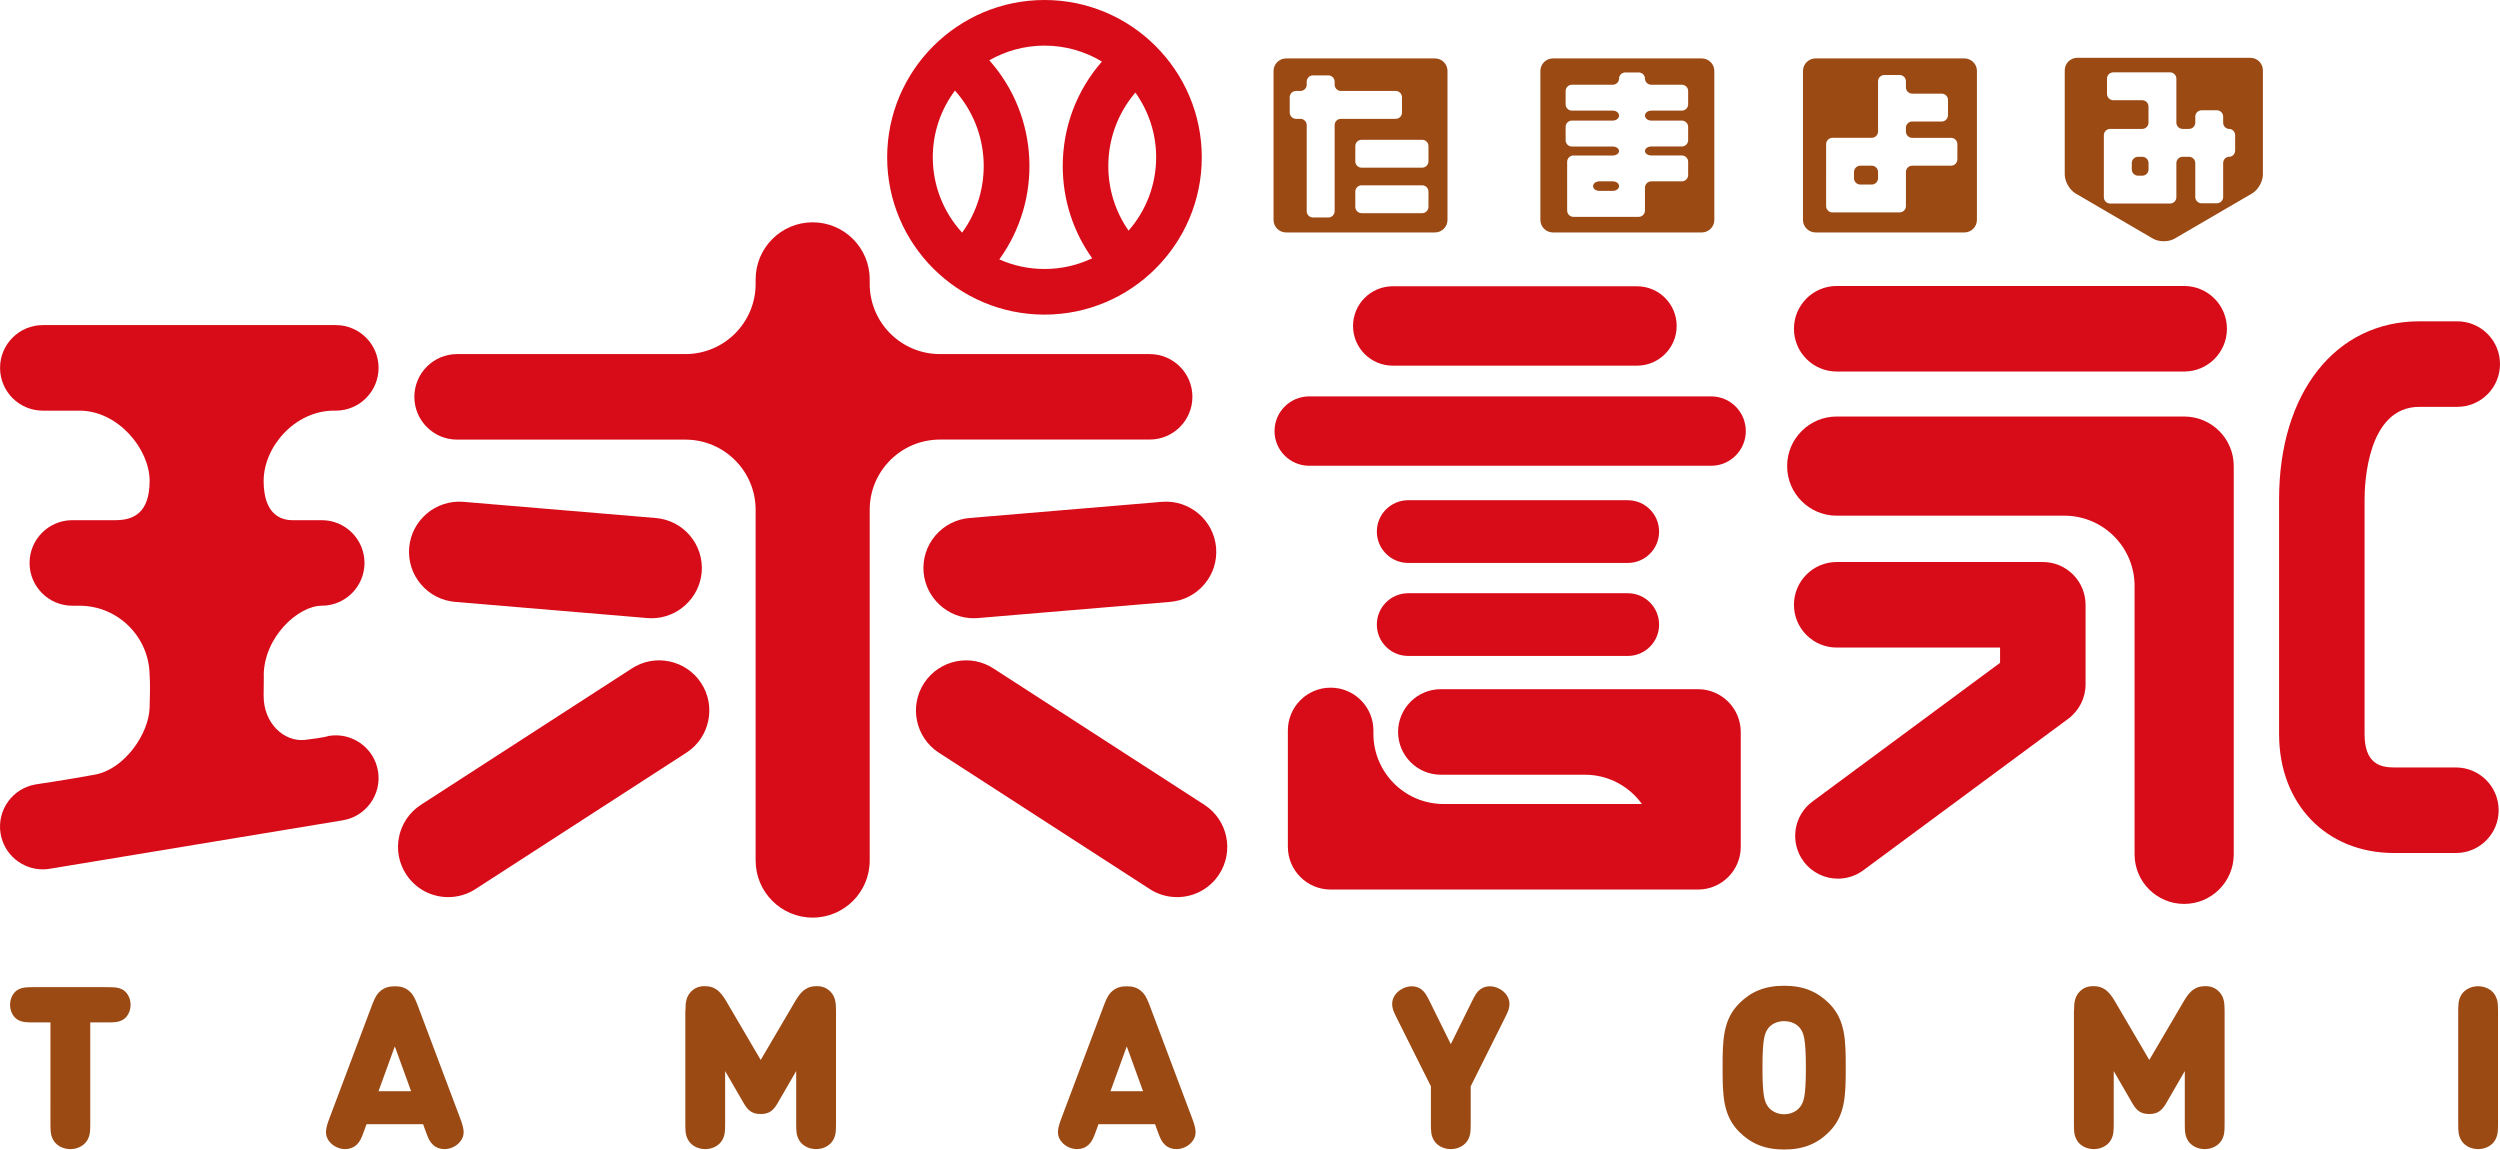 <?xml version="1.0" encoding="UTF-8"?> <svg xmlns="http://www.w3.org/2000/svg" xmlns:xlink="http://www.w3.org/1999/xlink" version="1.1" id="레이어_1" x="0px" y="0px" viewBox="0 0 720 331.063" xml:space="preserve"> <g id="レイヤー_1"> </g> <g id="レイヤー_2"> </g> <path fill="#9C4A14" d="M413.274,16.828h-42.891c-1.978,0-3.604,1.626-3.604,3.62V63.34c0,1.978,1.626,3.604,3.604,3.604h42.891 c1.995,0,3.604-1.626,3.604-3.604V20.432C416.894,18.454,415.269,16.828,413.274,16.828z M384.378,36.036v24.79 c0,0.989-0.821,1.81-1.81,1.81h-4.425c-0.989,0-1.81-0.805-1.81-1.81v-24.79c0-0.989-0.821-1.81-1.81-1.81h-1.274 c-0.989,0-1.81-0.821-1.81-1.81v-4.408c0-0.989,0.805-1.81,1.81-1.81h1.274c0.989,0,1.81-0.805,1.81-1.81v-0.872 c0-0.989,0.805-1.81,1.81-1.81h4.425c0.989,0,1.81,0.821,1.81,1.81v0.872c0,0.989,0.821,1.81,1.81,1.81h15.772 c0.989,0,1.81,0.821,1.81,1.81v4.408c0,0.989-0.805,1.81-1.81,1.81h-15.772C385.183,34.226,384.378,35.03,384.378,36.036z M411.397,59.585c0,0.989-0.821,1.81-1.81,1.81h-17.448c-0.989,0-1.81-0.821-1.81-1.81v-4.408c0-0.989,0.805-1.81,1.81-1.81h17.448 c0.989,0,1.81,0.805,1.81,1.81V59.585z M411.397,46.478c0,0.989-0.821,1.81-1.81,1.81h-17.448c-0.989,0-1.81-0.805-1.81-1.81V42.07 c0-0.989,0.805-1.81,1.81-1.81h17.448c0.989,0,1.81,0.805,1.81,1.81V46.478z M490.123,16.828h-42.891 c-1.978,0-3.604,1.626-3.604,3.62V63.34c0,1.978,1.626,3.604,3.604,3.604h42.891c1.978,0,3.604-1.626,3.604-3.604V20.432 C493.727,18.454,492.101,16.828,490.123,16.828z M486.184,30.052c0,0.989-0.821,1.81-1.81,1.81h-8.816 c-0.989,0-1.81,0.637-1.81,1.425c0,0.788,0.805,1.441,1.81,1.441h8.816c0.989,0,1.81,0.821,1.81,1.81v3.838 c0,0.989-0.821,1.81-1.81,1.81h-8.816c-0.989,0-1.81,0.587-1.81,1.291c0,0.704,0.805,1.291,1.81,1.291h8.816 c0.989,0,1.81,0.821,1.81,1.81v3.838c0,0.989-0.821,1.81-1.81,1.81h-8.816c-0.989,0-1.81,0.821-1.81,1.81v6.604 c0,0.989-0.821,1.81-1.81,1.81h-18.789c-0.989,0-1.81-0.821-1.81-1.81V46.596c0-0.989,0.805-1.81,1.81-1.81h11.33 c0.989,0,1.81-0.587,1.81-1.291c0-0.704-0.805-1.291-1.81-1.291h-11.766c-0.989,0-1.81-0.805-1.81-1.81v-3.855 c0-0.989,0.805-1.81,1.81-1.81h11.766c0.989,0,1.81-0.637,1.81-1.441c0-0.788-0.805-1.425-1.81-1.425h-11.766 c-0.989,0-1.81-0.821-1.81-1.81v-3.838c0-0.989,0.805-1.81,1.81-1.81h11.766c0.989,0,1.81-0.788,1.81-1.777 c0-0.972,0.821-1.76,1.81-1.76h3.838c0.989,0,1.81,0.788,1.81,1.76c0,0.972,0.805,1.777,1.81,1.777h8.816 c0.989,0,1.81,0.805,1.81,1.81V30.052z M466.289,53.602c0,0.754-0.805,1.374-1.81,1.374h-3.872c-0.989,0-1.81-0.62-1.81-1.374 s0.821-1.374,1.81-1.374h3.872C465.484,52.21,466.289,52.831,466.289,53.602z M540.875,49.529v1.81c0,0.989-0.805,1.81-1.81,1.81 h-3.302c-0.989,0-1.81-0.805-1.81-1.81v-1.81c0-0.989,0.821-1.81,1.81-1.81h3.302C540.071,47.719,540.875,48.54,540.875,49.529z M565.749,16.828h-42.891c-1.978,0-3.604,1.626-3.604,3.62V63.34c0,1.978,1.626,3.604,3.604,3.604h42.891 c1.978,0,3.604-1.626,3.604-3.604V20.432C569.369,18.454,567.743,16.828,565.749,16.828z M563.721,45.908 c0,0.989-0.821,1.81-1.81,1.81h-11.196c-0.989,0-1.81,0.821-1.81,1.81v9.839c0,0.989-0.821,1.81-1.81,1.81h-19.359 c-0.989,0-1.81-0.821-1.81-1.81V41.5c0-0.989,0.821-1.81,1.81-1.81h11.33c0.989,0,1.81-0.821,1.81-1.81V23.415 c0-0.989,0.805-1.81,1.81-1.81h4.408c0.989,0,1.81,0.805,1.81,1.81v1.743c0,0.989,0.805,1.81,1.81,1.81h8.498 c0.989,0,1.81,0.821,1.81,1.81v4.408c0,0.989-0.821,1.81-1.81,1.81h-8.498c-0.989,0-1.81,0.805-1.81,1.81v1.089 c0,0.989,0.805,1.81,1.81,1.81h11.196c0.989,0,1.81,0.805,1.81,1.81V45.908z M648.112,16.644h-21.32c-1.995,0-5.229,0-7.224,0 h-21.32c-1.995,0-3.604,1.626-3.604,3.62v30.019c0,1.995,1.408,4.425,3.118,5.431l22.292,13.007c1.71,1.006,4.525,1.006,6.235,0 l22.309-13.007c1.71-1.006,3.117-3.436,3.117-5.431V20.264C651.716,18.269,650.09,16.644,648.112,16.644z M643.721,43.344 c0,0.989-0.771,1.81-1.726,1.81c-0.955,0-1.726,0.821-1.726,1.81v9.772c0,0.989-0.805,1.81-1.81,1.81h-4.408 c-0.989,0-1.81-0.821-1.81-1.81v-9.772c0-0.989-0.805-1.81-1.81-1.81h-1.827c-0.989,0-1.81,0.821-1.81,1.81v9.839 c0,0.989-0.805,1.81-1.81,1.81h-17.264c-0.989,0-1.81-0.821-1.81-1.81V38.936c0-0.989,0.821-1.81,1.81-1.81h9.235 c0.989,0,1.81-0.805,1.81-1.81v-4.643c0-0.989-0.805-1.81-1.81-1.81h-8.33c-0.989,0-1.81-0.821-1.81-1.81v-4.408 c0-0.989,0.805-1.81,1.81-1.81h16.359c0.989,0,1.81,0.821,1.81,1.81v12.671c0,0.989,0.805,1.81,1.81,1.81h1.827 c0.989,0,1.81-0.805,1.81-1.81v-1.743c0-0.989,0.821-1.81,1.81-1.81h4.408c0.989,0,1.81,0.821,1.81,1.81v1.743 c0,0.989,0.771,1.81,1.726,1.81c0.939,0,1.726,0.821,1.726,1.81V43.344L643.721,43.344z M618.78,46.964v1.827 c0,0.989-0.805,1.81-1.81,1.81h-1.207c-0.989,0-1.81-0.821-1.81-1.81v-1.827c0-0.989,0.821-1.81,1.81-1.81h1.207 C617.976,45.154,618.78,45.975,618.78,46.964z"></path> <path fill="#9C4A14" d="M14.53,294.457H9.736c-2.347,0-3.218-0.067-4.358-0.62c-1.441-0.687-2.481-2.447-2.481-4.458 s1.039-3.771,2.481-4.458c1.14-0.553,2.011-0.62,4.358-0.62h21.035c2.347,0,3.218,0.067,4.358,0.62 c1.441,0.687,2.481,2.447,2.481,4.458c0,2.028-1.039,3.771-2.481,4.458c-1.14,0.553-2.011,0.62-4.358,0.62h-4.777v28.795 c0,2.598-0.034,3.52-0.721,4.894c-0.821,1.626-2.732,2.799-5.012,2.799s-4.207-1.173-5.012-2.799 c-0.687-1.374-0.721-2.28-0.721-4.894C14.53,323.252,14.53,294.457,14.53,294.457z M107.285,289.093 c0.821-2.112,1.441-3.034,2.38-3.771c1.14-0.905,2.347-1.274,4.039-1.274s2.9,0.352,4.039,1.274c0.939,0.754,1.559,1.659,2.38,3.771 l12.37,32.868c1.073,2.866,1.793,5.112-0.386,7.291c-1.006,1.006-2.548,1.693-4.106,1.693c-1.274,0-2.414-0.419-3.218-1.173 c-0.972-0.872-1.408-1.76-2.246-4.106l-0.687-1.894h-16.292l-0.687,1.894c-0.838,2.347-1.274,3.218-2.246,4.106 c-0.821,0.754-1.961,1.173-3.218,1.173c-1.559,0-3.101-0.687-4.106-1.693c-2.179-2.179-1.458-4.425-0.386-7.291L107.285,289.093z M113.705,301.363l-4.693,12.906h9.386L113.705,301.363z M197.409,291.004c0-2.414,0.268-4.073,1.659-5.464 c1.039-1.039,2.279-1.525,3.838-1.525c1.374,0,2.347,0.235,3.352,0.905c1.14,0.754,1.995,1.894,2.799,3.252l10.023,17.096 l10.04-17.096c0.821-1.374,1.659-2.514,2.799-3.252c1.006-0.687,1.995-0.905,3.352-0.905c1.559,0,2.799,0.486,3.838,1.525 c1.408,1.408,1.659,3.067,1.659,5.464v32.248c0,2.598-0.034,3.52-0.721,4.894c-0.821,1.626-2.732,2.799-5.012,2.799 s-4.207-1.173-5.012-2.799c-0.687-1.374-0.721-2.279-0.721-4.894v-14.783l-5.313,9.185c-1.24,2.145-2.447,3.185-4.928,3.185 s-3.687-1.039-4.911-3.185l-5.313-9.185v14.783c0,2.598-0.034,3.52-0.721,4.894c-0.821,1.626-2.732,2.799-5.012,2.799 s-4.207-1.173-5.012-2.799c-0.687-1.374-0.721-2.279-0.721-4.894v-32.248H197.409z M318.088,289.093 c0.821-2.112,1.441-3.034,2.38-3.771c1.14-0.905,2.347-1.274,4.039-1.274c1.693,0,2.9,0.352,4.039,1.274 c0.939,0.754,1.559,1.659,2.38,3.771l12.37,32.868c1.073,2.866,1.793,5.112-0.385,7.291c-1.006,1.006-2.548,1.693-4.106,1.693 c-1.274,0-2.414-0.419-3.218-1.173c-0.972-0.872-1.408-1.76-2.246-4.106l-0.687-1.894h-16.292l-0.687,1.894 c-0.838,2.347-1.274,3.218-2.246,4.106c-0.821,0.754-1.961,1.173-3.218,1.173c-1.559,0-3.101-0.687-4.106-1.693 c-2.179-2.179-1.458-4.425-0.385-7.291L318.088,289.093z M324.508,301.363l-4.693,12.906h9.386L324.508,301.363z M412.101,312.861 l-9.671-19.342c-1.14-2.279-1.492-3.101-1.492-4.391c0-1.726,1.073-3.453,3.034-4.425c0.872-0.453,1.827-0.654,2.665-0.654 c1.006,0,1.961,0.318,2.698,0.872c1.039,0.788,1.475,1.559,2.598,3.838l5.9,11.951l5.9-11.951c1.14-2.28,1.559-3.067,2.598-3.838 c0.754-0.553,1.693-0.872,2.698-0.872c0.838,0,1.793,0.201,2.665,0.654c1.961,0.972,3.034,2.699,3.034,4.425 c0,1.307-0.352,2.112-1.492,4.391l-9.671,19.342v10.392c0,2.598-0.033,3.52-0.721,4.894c-0.821,1.626-2.732,2.799-5.012,2.799 c-2.279,0-4.207-1.173-5.012-2.799c-0.687-1.374-0.721-2.279-0.721-4.894L412.101,312.861L412.101,312.861z M513.84,331.063 c-5.665,0-9.604-1.76-12.939-5.079c-4.727-4.727-4.794-10.677-4.794-18.504c0-7.827,0.067-13.778,4.794-18.504 c3.319-3.319,7.257-5.079,12.939-5.079c5.665,0,9.604,1.76,12.94,5.079c4.727,4.727,4.794,10.677,4.794,18.504 c0,7.827-0.067,13.778-4.794,18.504C523.461,329.32,519.505,331.063,513.84,331.063z M520.092,307.497 c0-8.464-0.654-10.04-1.693-11.397c-0.838-1.106-2.481-2.011-4.559-2.011c-2.078,0-3.721,0.905-4.559,2.011 c-1.039,1.374-1.693,2.933-1.693,11.397s0.654,9.973,1.693,11.33c0.838,1.106,2.481,2.078,4.559,2.078 c2.078,0,3.721-0.972,4.559-2.078C519.455,317.453,520.092,315.961,520.092,307.497z M597.326,291.004 c0-2.414,0.268-4.073,1.659-5.464c1.039-1.039,2.279-1.525,3.838-1.525c1.374,0,2.347,0.235,3.352,0.905 c1.14,0.754,1.995,1.894,2.799,3.252l10.023,17.096l10.04-17.096c0.821-1.374,1.659-2.514,2.799-3.252 c1.006-0.687,1.995-0.905,3.352-0.905c1.559,0,2.799,0.486,3.838,1.525c1.408,1.408,1.659,3.067,1.659,5.464v32.248 c0,2.598-0.034,3.52-0.721,4.894c-0.821,1.626-2.732,2.799-5.012,2.799s-4.207-1.173-5.012-2.799 c-0.687-1.374-0.721-2.279-0.721-4.894v-14.783l-5.313,9.185c-1.24,2.145-2.447,3.185-4.928,3.185c-2.481,0-3.687-1.039-4.911-3.185 l-5.313-9.185v14.783c0,2.598-0.034,3.52-0.721,4.894c-0.821,1.626-2.732,2.799-5.012,2.799s-4.207-1.173-5.011-2.799 c-0.687-1.374-0.721-2.279-0.721-4.894v-32.248H597.326z M707.966,291.725c0-2.598,0.034-3.52,0.721-4.894 c0.821-1.626,2.732-2.799,5.012-2.799c2.279,0,4.207,1.173,5.011,2.799c0.687,1.374,0.721,2.279,0.721,4.894v31.527 c0,2.598-0.033,3.52-0.721,4.894c-0.821,1.626-2.732,2.799-5.011,2.799c-2.279,0-4.207-1.173-5.012-2.799 c-0.687-1.374-0.721-2.279-0.721-4.894V291.725z"></path> <path fill="#D80C18" d="M201.901,196.673c-4.391-6.654-13.375-8.498-20.013-4.106l-60.775,39.288 c-6.654,4.391-8.498,13.375-4.09,20.029c2.682,4.073,7.19,6.487,12.068,6.487c2.833,0,5.581-0.821,7.945-2.38l60.759-39.288 C204.449,212.311,206.293,203.328,201.901,196.673z"></path> <path fill="#D80C18" d="M198.717,154.268c-2.497-2.95-5.984-4.743-9.839-5.079l-55.412-4.66 c-7.945-0.654-14.951,5.263-15.621,13.191c-0.318,3.855,0.872,7.593,3.369,10.543c2.497,2.95,5.984,4.743,9.839,5.079l55.412,4.66 c0.402,0.034,0.821,0.05,1.224,0.05c7.442,0,13.761-5.816,14.398-13.241C202.404,160.956,201.214,157.218,198.717,154.268z"></path> <path fill="#D80C18" d="M707.312,245.666h-17.834c-19.493,0-33.103-14.079-33.103-34.243v-67.647 c0-30.639,16.241-51.238,40.394-51.238h10.911c6.805,0,12.319,5.514,12.319,12.319s-5.514,12.319-12.319,12.319h-10.911 c-15.001,0-15.772,22.158-15.772,26.6v67.647c0,8.515,4.526,9.604,8.464,9.604h17.834c6.805,0,12.319,5.514,12.319,12.319 S714.117,245.666,707.312,245.666z"></path> <path fill="#D80C18" d="M331.095,101.974h-60.39c-11.18,0-20.231-9.068-20.231-20.231v-1.291c0-9.068-7.358-16.426-16.426-16.426 c-9.068,0-16.426,7.358-16.426,16.426v1.291c0,11.18-9.068,20.231-20.231,20.231h-65.737c-6.805,0-12.319,5.514-12.319,12.319 c0,6.805,5.514,12.319,12.319,12.319h65.737c11.18,0,20.231,9.068,20.231,20.231v101.002c0,9.068,7.358,16.426,16.426,16.426 c9.068,0,16.426-7.358,16.426-16.426V146.826c0-11.18,9.068-20.231,20.231-20.231h60.39c6.805,0,12.319-5.514,12.319-12.319 S337.9,101.974,331.095,101.974z"></path> <path fill="#D80C18" d="M401.105,105.309h70.346c6.302,0,11.431-5.112,11.431-11.431s-5.112-11.431-11.431-11.431h-70.346 c-6.302,0-11.431,5.112-11.431,11.431S394.803,105.309,401.105,105.309z"></path> <path fill="#D80C18" d="M492.805,114.159H377.053c-5.514,0-9.99,4.475-9.99,9.99s4.475,9.99,9.99,9.99h115.751 c5.514,0,9.99-4.475,9.99-9.99S498.336,114.159,492.805,114.159z"></path> <path fill="#D80C18" d="M405.564,162.129h63.222c4.995,0,9.034-4.039,9.034-9.034s-4.039-9.034-9.034-9.034h-63.222 c-4.995,0-9.034,4.039-9.034,9.034C396.53,158.073,400.569,162.129,405.564,162.129z"></path> <path fill="#D80C18" d="M405.564,188.913h63.222c4.995,0,9.034-4.039,9.034-9.034s-4.039-9.034-9.034-9.034h-63.222 c-4.995,0-9.034,4.039-9.034,9.034C396.53,184.874,400.569,188.913,405.564,188.913z"></path> <path fill="#D80C18" d="M489.017,198.484h-74.05c-6.805,0-12.319,5.514-12.319,12.319s5.514,12.319,12.319,12.319h41.5 c6.771,0,12.738,3.335,16.409,8.431h-57.105c-11.18,0-20.23-9.068-20.23-20.23v-0.955c0-6.805-5.514-12.319-12.319-12.319 c-6.805,0-12.319,5.514-12.319,12.319v33.505c0,6.805,5.514,12.319,12.319,12.319h105.795c6.805,0,12.319-5.514,12.319-12.319 v-33.069C501.319,203.998,495.805,198.484,489.017,198.484z"></path> <path fill="#D80C18" d="M528.975,107.002h100.063c6.805,0,12.319-5.514,12.319-12.319s-5.514-12.319-12.319-12.319H528.975 c-6.805,0-12.319,5.514-12.319,12.319S522.17,107.002,528.975,107.002z"></path> <path fill="#D80C18" d="M629.038,119.958H528.975c-7.878,0-14.28,6.386-14.28,14.28s6.386,14.28,14.28,14.28h65.552 c11.18,0,20.231,9.068,20.231,20.23v77.302c0,7.878,6.386,14.28,14.28,14.28c7.878,0,14.28-6.386,14.28-14.28V134.222 C643.318,126.344,636.933,119.958,629.038,119.958z"></path> <path fill="#D80C18" d="M588.326,161.861h-59.351c-6.805,0-12.319,5.514-12.319,12.319c0,6.805,5.514,12.319,12.319,12.319h47.048 v4.391l-54.021,39.941c-5.464,4.039-6.621,11.749-2.581,17.23c2.414,3.268,6.135,4.995,9.906,4.995c2.548,0,5.112-0.788,7.308-2.414 l59.015-43.629c3.134-2.33,4.995-6,4.995-9.906v-22.912C600.645,167.375,595.131,161.861,588.326,161.861z"></path> <path fill="#D80C18" d="M300.808,0c-24.974,0-45.305,20.314-45.305,45.305s20.314,45.305,45.305,45.305 c24.974,0,45.305-20.314,45.305-45.305S325.798,0,300.808,0z M277.091,66.994c-5.246-5.732-8.448-13.342-8.448-21.705 c0-7.19,2.38-13.845,6.386-19.208C285.337,37.628,286.025,54.725,277.091,66.994z M314.552,74.385 c-4.173,1.978-8.816,3.084-13.727,3.084c-4.643,0-9.034-0.989-13.023-2.766c12.47-17.197,11.498-41.182-2.883-57.339 c4.693-2.682,10.124-4.224,15.906-4.224c6.034,0,11.699,1.676,16.526,4.593c-7.291,8.347-11.28,18.906-11.28,30.103 C306.071,57.473,309.037,66.675,314.552,74.385z M325.027,66.424c-3.771-5.431-5.833-11.85-5.833-18.605 c0-7.844,2.766-15.252,7.794-21.169c3.754,5.263,5.984,11.699,5.984,18.638C332.972,53.384,329.972,60.775,325.027,66.424z"></path> <path fill="#D80C18" d="M96.173,118.266h0.536c6.805,0,12.319-5.514,12.319-12.319c0-6.805-5.514-12.319-12.319-12.319H12.334 c-6.805,0-12.319,5.514-12.319,12.319c0,6.805,5.514,12.319,12.319,12.319H22.86c11.18,0,20.231,11.079,20.231,20.231 c0,9.151-4.576,11.314-9.805,11.314s-12.453,0-12.453,0c-6.805,0-12.319,5.514-12.319,12.319s5.514,12.319,12.319,12.319h2.028 c11.18,0,20.231,9.068,20.231,20.23c0,0,0.235,1.408,0,9.084c-0.235,7.677-7.291,17.767-15.722,19.325s-17.063,2.816-17.063,2.816 c-6.704,1.106-11.247,7.459-10.14,14.163c1.006,6.034,6.218,10.308,12.135,10.308c0.67,0,1.341-0.05,2.028-0.168l84.392-13.962 c6.704-1.106,11.247-7.459,10.14-14.163c-1.106-6.704-7.459-11.247-14.163-10.14c0,0-0.955,0.453-6.855,1.14 c-5.9,0.687-12.034-4.676-11.917-12.889c0.101-6.704,0.034-6.135,0.017-5.699c0.117-11.096,9.973-20.046,16.711-20.046 c6.788,0,12.319-5.514,12.319-12.319c0-6.805-5.514-12.319-12.319-12.319c0,0-5.364,0-8.448,0c-3.101,0-8.28-1.425-8.28-11.314 C75.942,128.607,85.01,118.266,96.173,118.266z"></path> <path fill="#D80C18" d="M266.18,196.673c4.391-6.654,13.375-8.498,20.013-4.106l60.775,39.288c6.654,4.391,8.498,13.375,4.09,20.029 c-2.682,4.073-7.19,6.487-12.068,6.487c-2.833,0-5.581-0.821-7.945-2.38l-60.775-39.288 C263.632,212.311,261.788,203.328,266.18,196.673z"></path> <path fill="#D80C18" d="M269.364,154.268c2.497-2.95,5.984-4.743,9.839-5.079l55.412-4.66c7.945-0.654,14.951,5.263,15.621,13.191 c0.318,3.855-0.872,7.593-3.369,10.543c-2.497,2.95-5.984,4.743-9.839,5.079l-55.412,4.66c-0.402,0.034-0.821,0.05-1.224,0.05 c-7.442,0-13.761-5.816-14.398-13.241C265.677,160.956,266.867,157.218,269.364,154.268z"></path> </svg> 